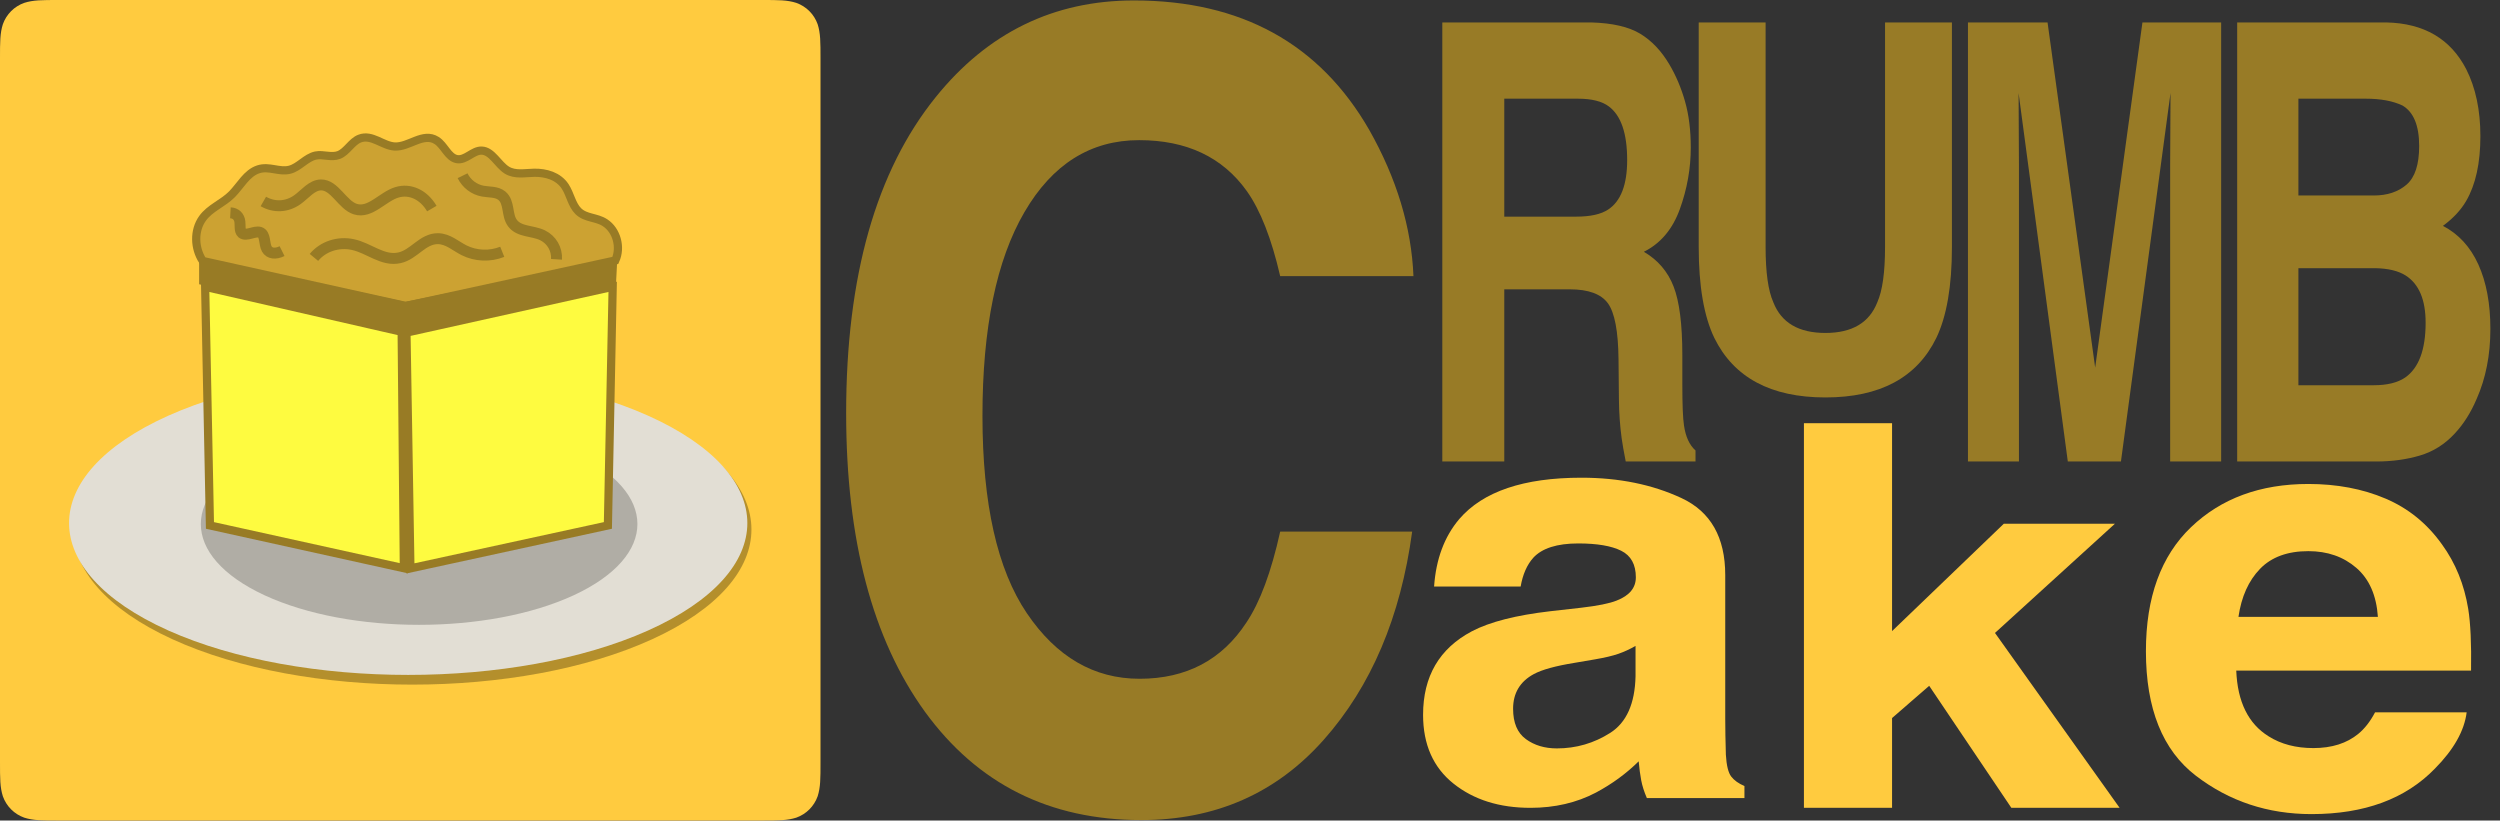 <?xml version="1.0" encoding="UTF-8"?>
<!DOCTYPE svg PUBLIC "-//W3C//DTD SVG 1.1//EN" "http://www.w3.org/Graphics/SVG/1.1/DTD/svg11.dtd">
<svg version="1.1" xmlns="http://www.w3.org/2000/svg" xmlns:xlink="http://www.w3.org/1999/xlink" x="0" y="0" width="780" height="256" viewBox="0, 0, 780, 256">
  <rect x="0" y="0" width="780" height="256" fill="#333333" stroke="none"/>
  <g id="Layer_1">
    <path d="M18.261,0 L237.739,0 C242.944,0 245.632,0 248.448,0.896 C251.563,2.005 253.995,4.437 255.104,7.552 C256,10.368 256,13.056 256,18.347 L256,237.739 C256,242.944 256,245.632 255.104,248.448 C253.995,251.563 251.563,253.995 248.448,255.104 C245.632,256 242.944,256 237.653,256 L18.261,256 C13.056,256 10.368,256 7.552,255.104 C4.437,253.995 2.005,251.563 0.896,248.448 C0,245.632 0,242.944 0,237.653 L0,18.261 C0,13.056 0,10.368 0.896,7.552 C2.005,4.437 4.437,2.005 7.552,0.896 C10.368,0 13.056,0 18.347,0 z M18.261,0" fill="#FFCB3F"/>
    <path d="M203.477,130.962 C244.779,149.881 244.779,180.527 203.477,199.446 C162.133,218.322 95.147,218.322 53.803,199.446 C12.501,180.527 12.501,149.881 53.803,130.962 C95.147,112.086 162.133,112.086 203.477,130.962 z M203.477,130.962" fill="#000000" opacity="0.296"/>
    <path d="M202.197,129.687 C243.499,148.205 243.499,178.199 202.197,196.717 C160.853,215.191 93.867,215.191 52.523,196.717 C11.221,178.199 11.221,148.205 52.523,129.687 C93.867,111.213 160.853,111.213 202.197,129.687 z M202.197,129.687" fill="#E2DED4"/>
    <path d="M178.938,141.243 C205.523,153.539 205.523,173.455 178.938,185.751 C152.326,198.018 109.207,198.018 82.595,185.751 C56.01,173.455 56.01,153.539 82.595,141.243 C109.207,128.976 152.326,128.976 178.938,141.243 z M178.938,141.243" fill="#000000" opacity="0.219"/>
    <path d="M63.488,88.983 L124.8,103.021 L125.525,176.791 L64.981,163.437 L63.488,88.983 z M63.488,88.983" fill="#FEFB40"/>
    <path d="M64.009,89.483 L125.321,103.521 L126.004,177.291 L65.503,163.937 L64.009,89.483 z M64.009,89.483" fill-opacity="0" stroke="#987B25" stroke-width="2.56"/>
    <path d="M62.763,80.912 L126.123,94.949 L191.488,80.741 C193.365,76.645 191.872,71.312 188.245,68.965 C185.557,67.216 182.229,67.643 179.925,65.381 C177.92,63.419 177.408,60.091 175.829,57.701 C173.653,54.373 169.771,53.349 166.229,53.392 C163.328,53.435 160.256,54.16 157.653,52.581 C154.837,50.832 153.003,46.565 149.76,46.48 C147.029,46.437 144.768,49.68 141.995,49.125 C139.264,48.571 138.112,44.859 135.723,43.323 C131.541,40.635 127.104,45.456 122.624,45.2 C118.912,44.987 115.499,41.317 111.744,42.725 C109.227,43.664 107.733,46.864 105.216,47.845 C102.869,48.784 100.395,47.547 98.005,48.059 C94.976,48.656 92.8,51.728 89.856,52.453 C86.613,53.264 83.456,51.216 80.085,52.325 C76.459,53.52 74.539,57.403 71.893,60.091 C69.035,62.992 65.024,64.357 62.677,67.643 C59.989,71.397 60.117,76.901 62.763,80.912 z M62.763,80.912" fill="#CCA232"/>
    <path d="M63.263,81.419 L126.623,95.457 L191.988,81.249 C193.865,77.11 192.372,71.819 188.745,69.473 C186.057,67.723 182.729,68.15 180.425,65.889 C178.42,63.926 177.908,60.598 176.329,58.166 C174.153,54.881 170.271,53.857 166.729,53.899 C163.828,53.942 160.756,54.667 158.153,53.089 C155.337,51.339 153.503,47.073 150.26,46.987 C147.529,46.902 145.268,50.187 142.495,49.633 C139.764,49.078 138.612,45.323 136.223,43.83 C132.041,41.142 127.604,45.963 123.124,45.707 C119.412,45.494 115.999,41.782 112.244,43.233 C109.727,44.171 108.233,47.371 105.716,48.353 C103.369,49.249 100.895,48.054 98.505,48.523 C95.476,49.163 93.3,52.235 90.356,52.961 C87.113,53.771 83.956,51.723 80.585,52.833 C76.959,54.027 75.039,57.91 72.393,60.598 C69.535,63.499 65.524,64.865 63.177,68.15 C60.489,71.905 60.617,77.409 63.263,81.419 z M63.263,81.419" fill-opacity="0" stroke="#987B25" stroke-width="2.56"/>
    <path d="M190.635,88.983 L126.336,103.277 L127.531,176.834 L189.141,163.437 L190.635,88.983 z M190.635,88.983" fill="#FEFB40"/>
    <path d="M191.156,89.483 L126.815,103.777 L128.052,177.334 L189.663,163.937 L191.156,89.483 z M191.156,89.483" fill-opacity="0" stroke="#987B25" stroke-width="2.56"/>
    <path d="M62.123,88.687 L62.123,80.41 L126.336,94.191 L192.597,80.751 L192.171,89.029 L126.208,103.151 L62.123,88.687 z M62.123,88.687" fill="#987B25"/>
    <path d="M144.321,54.824 C145.555,57.349 147.904,59.135 150.651,59.64 C152.626,60.004 154.906,59.733 156.543,61.038 C159.067,63.081 158.011,67.091 159.88,69.589 C161.995,72.458 166.189,71.889 169.304,73.422 C172.133,74.83 173.827,77.737 173.634,80.91" fill-opacity="0" stroke="#987B25" stroke-width="3.418"/>
    <path d="M156.703,78.561 C152.863,80.097 148.468,79.926 144.799,78.091 C142.153,76.769 139.807,74.507 136.649,74.465 C131.828,74.422 129.183,79.457 124.617,80.438 C119.412,81.59 115.145,77.366 110.068,76.299 C105.503,75.318 100.767,76.897 97.951,80.31" fill-opacity="0" stroke="#987B25" stroke-width="3.413"/>
    <path d="M82.164,62.859 C85.577,64.822 89.545,64.609 92.788,62.305 C95.177,60.598 97.268,57.739 100.127,57.697 C104.436,57.611 106.783,63.969 110.879,65.249 C115.529,66.699 119.327,61.366 123.849,60.001 C127.945,58.763 132.212,60.769 134.729,65.078" fill-opacity="0" stroke="#987B25" stroke-width="3.413"/>
    <path d="M71.888,66.395 C73.535,66.486 74.63,67.507 74.845,69.186 C74.989,70.417 74.712,72.02 75.506,72.735 C76.788,73.8 79.471,71.976 81.063,72.466 C82.907,73.054 82.331,76.019 83.241,77.665 C84.042,79.108 85.918,79.39 88.006,78.348" fill-opacity="0" stroke="#987B25" stroke-width="3.418"/>
    <path d="M291.947,30.303 Q316.249,0.14 353.783,0.14 Q404.007,0.14 427.229,40.578 Q440.055,63.283 441,86.154 L399.416,86.154 Q395.366,68.586 389.021,59.637 Q377.68,43.727 355.403,43.727 Q332.721,43.727 319.625,66.183 Q306.529,88.639 306.529,129.74 Q306.529,170.841 320.367,191.308 Q334.206,211.776 355.538,211.776 Q377.41,211.776 388.886,194.209 Q395.231,184.762 399.416,165.869 L440.595,165.869 Q435.194,205.81 412.985,230.835 Q390.776,255.86 356.078,255.86 Q313.144,255.86 288.572,222.051 Q264,188.077 264,128.912 Q264,64.94 291.947,30.303 z" fill="#987B26"/>
    <path d="M510.287,201.528 Q507.635,203.051 504.935,203.991 Q502.234,204.932 497.52,205.738 L491.235,206.812 Q482.397,208.245 478.567,210.305 Q472.086,213.799 472.086,221.143 Q472.086,227.681 476.063,230.592 Q480.04,233.503 485.736,233.503 Q494.771,233.503 502.381,228.666 Q509.992,223.83 510.287,211.022 z M493.298,189.616 Q501.056,188.72 504.395,187.377 Q510.385,185.048 510.385,180.122 Q510.385,174.121 505.818,171.837 Q501.252,169.553 492.414,169.553 Q482.495,169.553 478.371,174.032 Q475.425,177.345 474.443,182.988 L447.437,182.988 Q448.321,170.18 455.293,161.94 Q466.39,149.043 493.396,149.043 Q510.974,149.043 524.624,155.402 Q538.274,161.761 538.274,179.405 L538.274,224.188 Q538.274,228.845 538.471,235.473 Q538.765,240.489 540.14,242.28 Q541.515,244.072 544.265,245.236 L544.265,248.998 L513.822,248.998 Q512.545,246.042 512.054,243.445 Q511.563,240.847 511.269,237.533 Q505.475,243.265 497.913,247.296 Q488.879,252.043 477.487,252.043 Q462.953,252.043 453.477,244.475 Q444,236.906 444,223.024 Q444,205.021 459.221,196.96 Q467.569,192.572 483.772,190.691 z" fill="#FFCB3F"/>
    <path d="M562.825,132.043 L590.322,132.043 L590.322,196.903 L625.183,163.411 L659.849,163.411 L622.434,197.475 L661.322,252.043 L627.54,252.043 L601.909,213.976 L590.322,224.024 L590.322,252.043 L562.825,252.043 z" fill="#FFCB3F"/>
    <path d="M705.125,177.486 Q699.773,183.015 698.398,192.468 L741.902,192.468 Q741.214,182.39 735.175,177.174 Q729.136,171.957 720.199,171.957 Q710.477,171.957 705.125,177.486 z M744.259,155.548 Q754.963,160.096 761.935,169.906 Q768.22,178.556 770.086,189.971 Q771.166,196.659 770.97,209.233 L697.711,209.233 Q698.3,223.858 707.826,229.744 Q713.62,233.4 721.77,233.4 Q730.412,233.4 735.813,228.941 Q738.759,226.533 741.018,222.253 L769.595,222.253 Q768.515,230.903 759.677,239.821 Q745.928,254 721.181,254 Q700.755,254 685.141,242.05 Q669.527,230.1 669.527,203.169 Q669.527,177.932 683.619,164.466 Q697.711,151 720.199,151 Q733.555,151 744.259,155.548 z" fill="#FFCB3F"/>
    <path d="M469.333,30.791 L469.333,67.593 L491.748,67.593 Q498.428,67.593 501.767,65.362 Q507.676,61.459 507.676,49.935 Q507.676,37.482 501.96,33.207 Q498.749,30.791 492.326,30.791 z M511.755,10.531 Q517.118,13.784 520.843,20.104 Q523.926,25.308 525.724,31.627 Q527.523,37.947 527.523,46.032 Q527.523,55.79 524.119,65.223 Q520.715,74.656 512.879,78.559 Q519.43,82.369 522.16,89.386 Q524.889,96.402 524.889,110.807 L524.889,120.007 Q524.889,129.394 525.403,132.739 Q526.174,138.036 529,140.546 L529,143.984 L507.227,143.984 Q506.328,139.43 505.942,136.642 Q505.172,130.88 505.107,124.84 L504.979,112.108 Q504.85,99.004 501.671,94.636 Q498.492,90.269 489.757,90.269 L469.333,90.269 L469.333,143.984 L450,143.984 L450,7 L496.437,7 Q506.392,7.279 511.755,10.531 z" fill="#987B26"/>
    <path d="M530,7 L550.867,7 L550.867,77.107 Q550.867,88.869 553.267,94.286 Q557,103.881 569.533,103.881 Q582,103.881 585.733,94.286 Q588.133,88.869 588.133,77.107 L588.133,7 L609,7 L609,77.107 Q609,95.292 604.133,105.429 Q595.067,124 569.533,124 Q544,124 534.867,105.429 Q530,95.292 530,77.107 z" fill="#987B26"/>
    <path d="M668.441,7 L693,7 L693,143.984 L677.089,143.984 L677.089,51.329 Q677.089,47.333 677.145,40.131 Q677.2,32.928 677.2,29.025 L661.733,143.984 L645.156,143.984 L629.8,29.025 Q629.8,32.928 629.855,40.131 Q629.911,47.333 629.911,51.329 L629.911,143.984 L614,143.984 L614,7 L638.836,7 L653.694,114.71 z" fill="#987B26"/>
    <path d="M717.1,30.791 L717.1,60.994 L740.618,60.994 Q746.92,60.994 750.851,57.602 Q754.781,54.21 754.781,45.567 Q754.781,35.995 749.584,32.928 Q745.101,30.791 738.15,30.791 z M717.1,83.67 L717.1,120.193 L740.618,120.193 Q746.92,120.193 750.428,117.777 Q756.795,113.316 756.795,100.677 Q756.795,89.99 750.623,85.994 Q747.18,83.763 740.943,83.67 z M769.464,21.591 Q773.882,30.326 773.882,42.501 Q773.882,55.047 769.464,62.667 Q766.995,66.942 762.188,70.474 Q769.529,74.284 773.264,82.555 Q777,90.826 777,102.629 Q777,114.803 772.712,124.468 Q769.984,130.88 765.891,135.248 Q761.278,140.267 755.009,142.125 Q748.739,143.984 741.398,143.984 L698,143.984 L698,7 L744.516,7 Q762.123,7.372 769.464,21.591 z" fill="#987B26"/>
  </g>
</svg>

